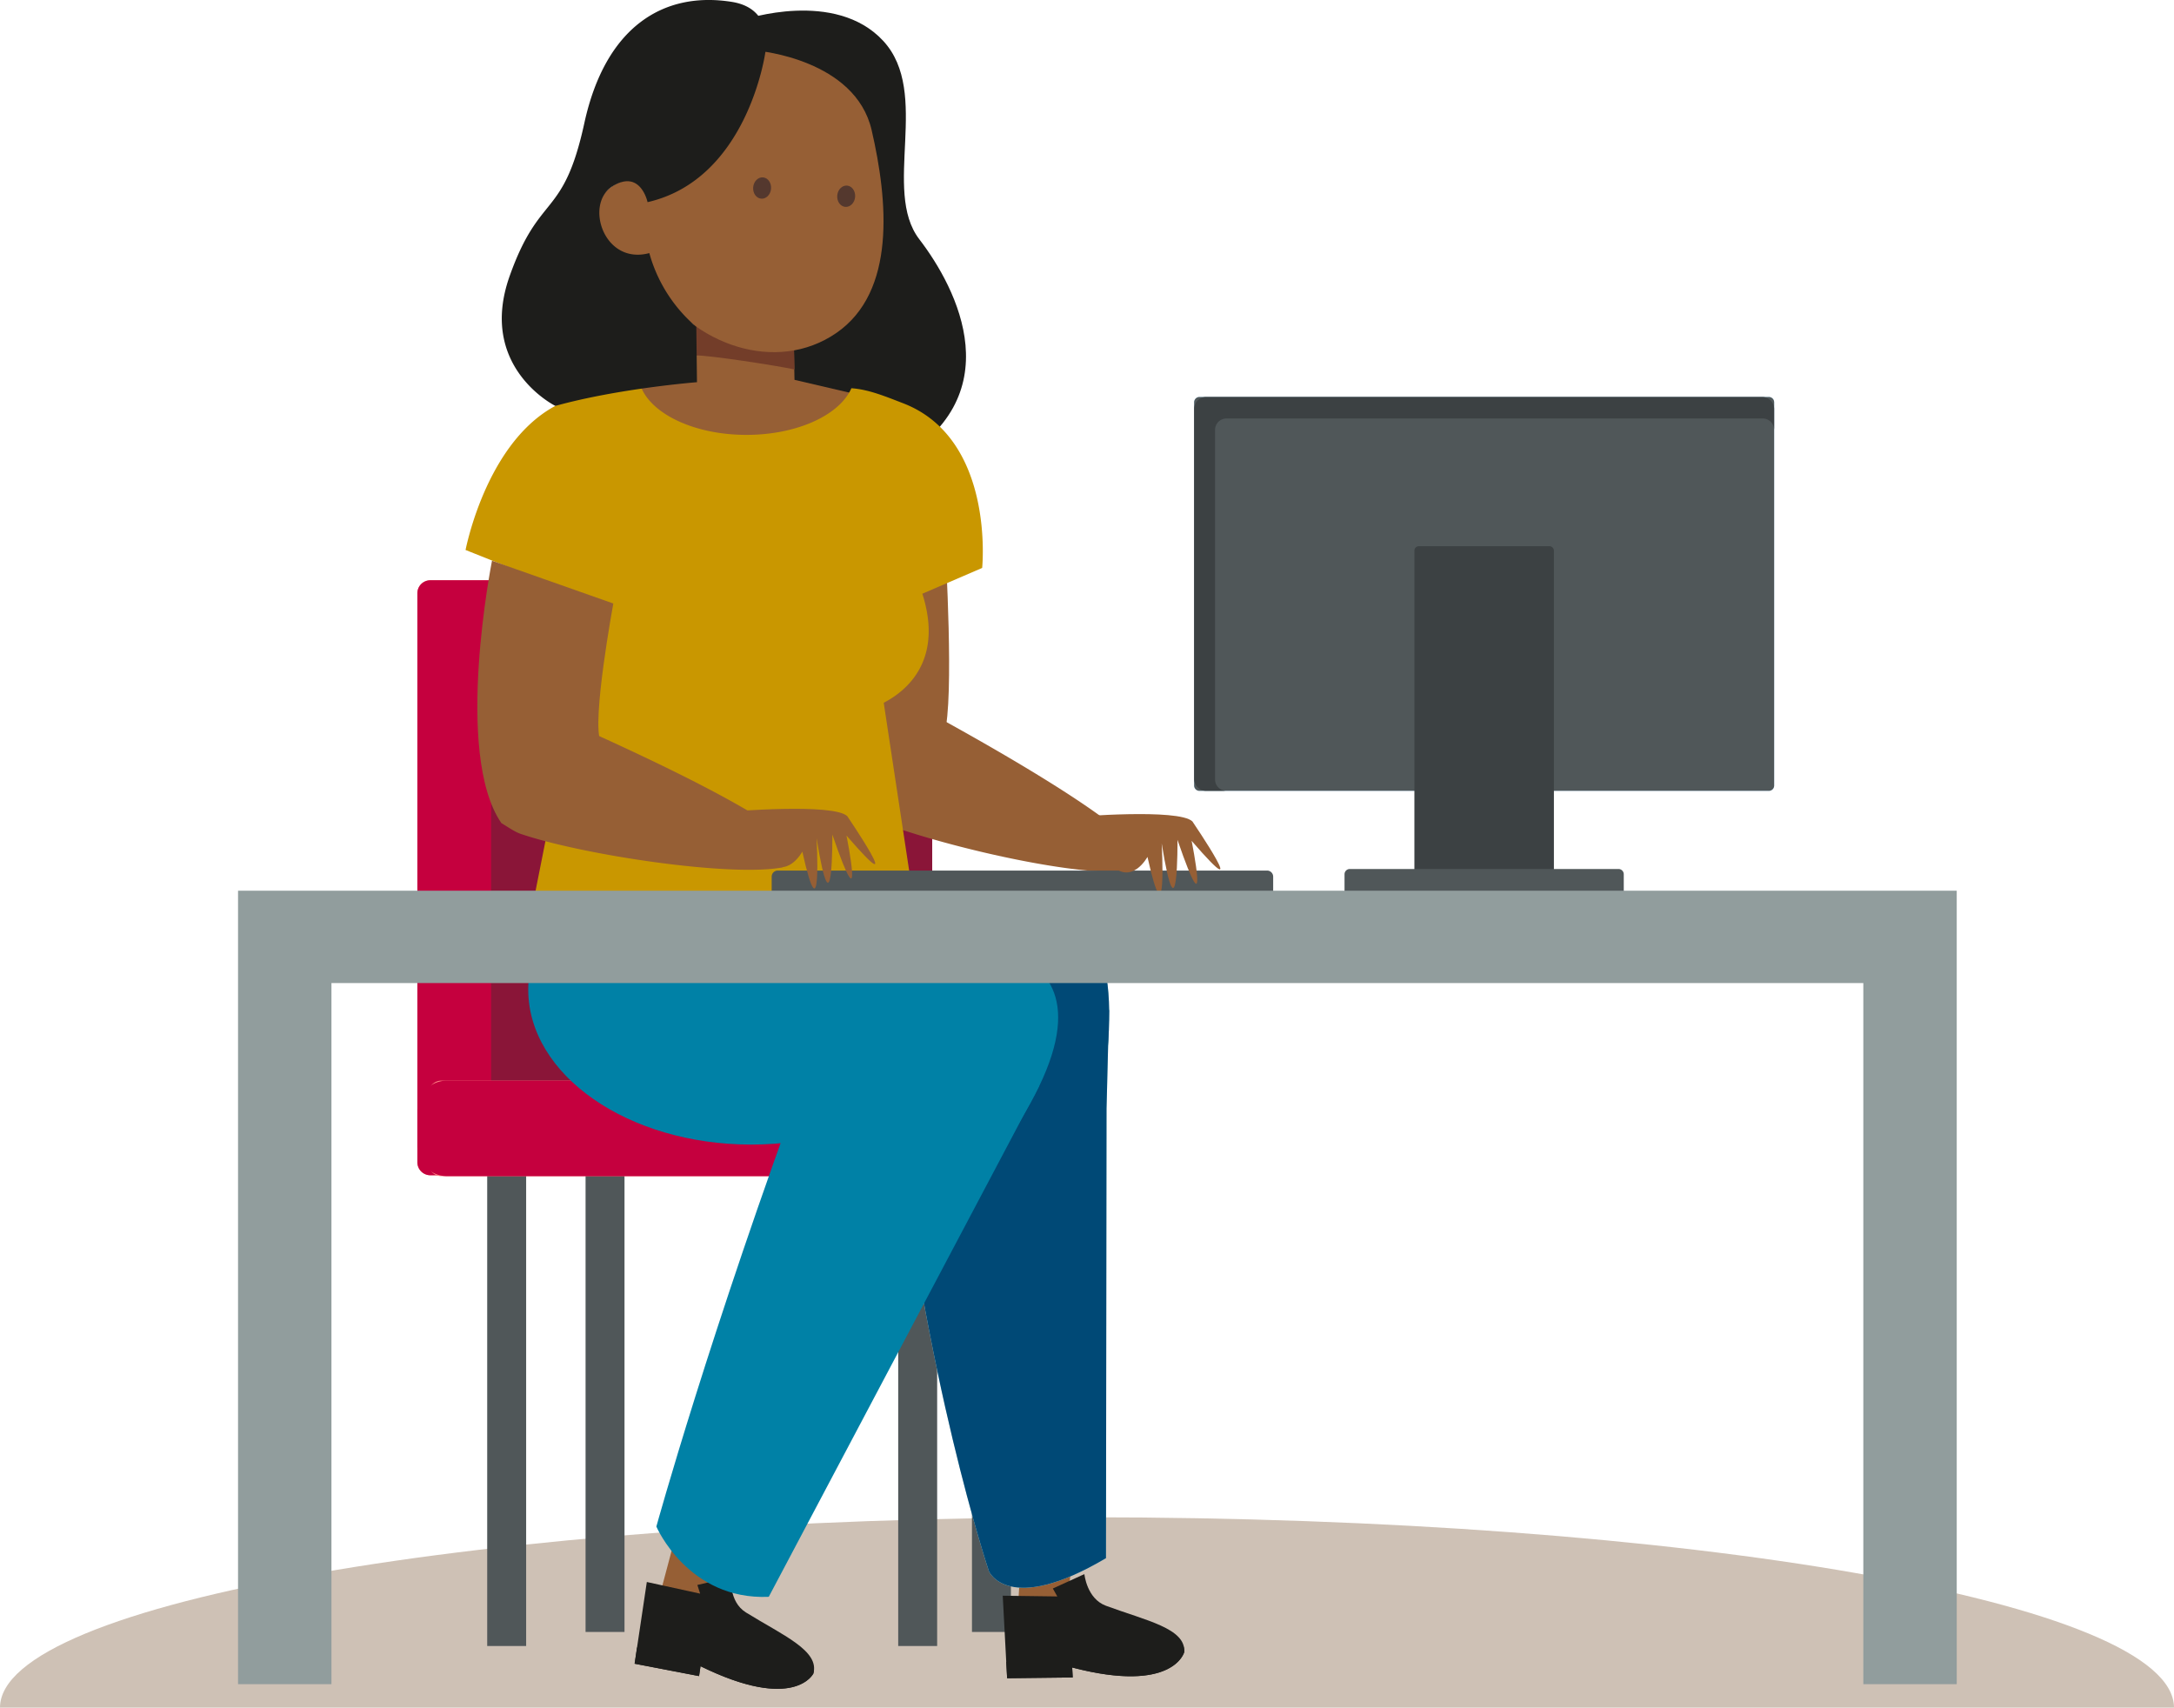 <svg xmlns="http://www.w3.org/2000/svg" xmlns:xlink="http://www.w3.org/1999/xlink" id="Login-ill-1" width="920.631" height="723.094" viewBox="0 0 920.631 723.094"><defs><clipPath id="clip-path"><rect id="Rettangolo_251" data-name="Rettangolo 251" width="920.631" height="723.094" fill="none"></rect></clipPath><clipPath id="clip-path-3"><rect id="Rettangolo_235" data-name="Rettangolo 235" width="920.631" height="80.61" fill="none"></rect></clipPath></defs><g id="Raggruppa_351" data-name="Raggruppa 351" clip-path="url(#clip-path)"><g id="Raggruppa_348" data-name="Raggruppa 348"><g id="Raggruppa_347" data-name="Raggruppa 347" clip-path="url(#clip-path)"><g id="Raggruppa_346" data-name="Raggruppa 346" transform="translate(0 642.485)" style="mix-blend-mode: multiply;isolation: isolate"><g id="Raggruppa_345" data-name="Raggruppa 345"><g id="Raggruppa_344" data-name="Raggruppa 344" clip-path="url(#clip-path-3)"><path id="Tracciato_1493" data-name="Tracciato 1493" d="M460.314,284.108C206.089,284.108,0,320.2,0,364.718H920.628c0-44.518-206.089-80.61-460.314-80.61" transform="translate(0 -284.108)" fill="#cec1b5"></path></g></g></g></g></g><rect id="Rettangolo_237" data-name="Rettangolo 237" width="16.492" height="245.474" transform="translate(206.317 451.522)" fill="#505759"></rect><rect id="Rettangolo_238" data-name="Rettangolo 238" width="16.492" height="245.474" transform="translate(247.97 445.572)" fill="#505759"></rect><rect id="Rettangolo_239" data-name="Rettangolo 239" width="16.492" height="245.474" transform="translate(411.606 445.572)" fill="#505759"></rect><rect id="Rettangolo_240" data-name="Rettangolo 240" width="16.492" height="245.474" transform="translate(380.367 451.522)" fill="#505759"></rect><path id="Tracciato_1494" data-name="Tracciato 1494" d="M135.212,281.955,122.3,330.48l18.188,9.043,16.44-51.592Z" transform="translate(154.267 355.66)" fill="#965f35"></path><g id="Raggruppa_350" data-name="Raggruppa 350"><g id="Raggruppa_349" data-name="Raggruppa 349" clip-path="url(#clip-path)"><path id="Tracciato_1495" data-name="Tracciato 1495" d="M159.718,295.316S158.6,305.7,166,310.287c15.473,9.6,31.28,16.151,28.534,25.848,0,0-7.96,16.45-47.786-3.1l-.624,4.184-27.284-5.242,5.167-34.6,22.58,4.928-1.178-3.675Z" transform="translate(149.904 372.514)" fill="#1d1d1b"></path><path id="Tracciato_1496" data-name="Tracciato 1496" d="M158.727,315.778c36.612,12.245,35.061,2.3,35.974,1.153a6.46,6.46,0,0,1-.167,2.605s-7.962,16.45-47.788-3.1l-.624,4.184-27.282-5.24,1.031-6.9c9.715,2.026,11.585-1.816,38.855,7.3" transform="translate(149.906 389.112)" fill="#1d1d1b"></path><path id="Tracciato_1497" data-name="Tracciato 1497" d="M193.311,283.439l-2.951,50.129,19.627,5.224,5.8-53.837Z" transform="translate(240.122 357.532)" fill="#965f35"></path><path id="Tracciato_1498" data-name="Tracciato 1498" d="M222.352,294.749s.979,10.4,9.147,13.412c17.078,6.309,33.876,9.57,33.127,19.62,0,0-4.514,17.711-47.444,6.515l.226,4.224-27.781.319L187.773,303.9l23.109.314-1.891-3.365Z" transform="translate(236.858 371.799)" fill="#1d1d1b"></path><path id="Tracciato_1499" data-name="Tracciato 1499" d="M227.962,314.275c38.322,4.677,34.814-4.754,35.479-6.063a6.468,6.468,0,0,1,.357,2.587s-4.514,17.709-47.444,6.513l.226,4.224-27.779.319-.371-6.967c9.925.041,10.988-4.1,39.532-.613" transform="translate(237.687 388.781)" fill="#1d1d1b"></path><path id="Rettangolo_241" data-name="Rettangolo 241" d="M5.507,0H181.276a5.507,5.507,0,0,1,5.507,5.507V246.449a5.506,5.506,0,0,1-5.506,5.506H5.506A5.506,5.506,0,0,1,0,246.449V5.507A5.507,5.507,0,0,1,5.507,0Z" transform="translate(176.744 245.705)" fill="#ff8383"></path><path id="Rettangolo_242" data-name="Rettangolo 242" d="M5.507,0H181.276a5.507,5.507,0,0,1,5.507,5.507V246.449a5.506,5.506,0,0,1-5.506,5.506H5.506A5.506,5.506,0,0,1,0,246.449V5.507A5.507,5.507,0,0,1,5.507,0Z" transform="translate(176.744 245.705)" fill="#c5003e"></path><path id="Rettangolo_243" data-name="Rettangolo 243" d="M5.507,0H181.276a5.507,5.507,0,0,1,5.507,5.507V246.449a5.506,5.506,0,0,1-5.506,5.506H5.506A5.506,5.506,0,0,1,0,246.449V5.507A5.507,5.507,0,0,1,5.507,0Z" transform="translate(207.983 245.705)" fill="#8a1538"></path><path id="Rettangolo_244" data-name="Rettangolo 244" d="M5.506,0H240.424a5.506,5.506,0,0,1,5.506,5.506V34.962a5.506,5.506,0,0,1-5.506,5.506H5.507A5.507,5.507,0,0,1,0,34.961V5.506A5.506,5.506,0,0,1,5.506,0Z" transform="translate(181.414 457.582)" fill="#ff8383"></path><path id="Tracciato_1500" data-name="Tracciato 1500" d="M328.757,230.361a12.573,12.573,0,0,1-12.691,12.451H90.846a12.571,12.571,0,0,1-12.689-12.451V214.8a12.571,12.571,0,0,1,12.689-12.451h225.22A12.573,12.573,0,0,1,328.757,214.8Z" transform="translate(98.588 255.238)" fill="#c5003e"></path><path id="Tracciato_1501" data-name="Tracciato 1501" d="M258.424,189.12l-1.049,41.807-.231,190.32c-41.357,24.482-49.572,5.556-49.572,5.556S180.1,344.915,167.443,226.53c41.246-8.46,49.871-28.3,90.981-37.41" transform="translate(211.214 238.558)" fill="#bedddb"></path><path id="Tracciato_1502" data-name="Tracciato 1502" d="M180.011,183.6s82.437-54.719,72.75,48.546-81.384,26.78-81.384,26.78Z" transform="translate(216.176 213.326)" fill="#bedddb"></path><path id="Tracciato_1503" data-name="Tracciato 1503" d="M258.424,189.12l-1.049,41.807-.231,190.32c-41.357,24.482-49.572,5.556-49.572,5.556S180.1,344.915,167.443,226.53c41.246-8.46,49.871-28.3,90.981-37.41" transform="translate(211.214 238.558)" fill="#004976"></path><path id="Tracciato_1504" data-name="Tracciato 1504" d="M180.011,183.6s82.437-54.719,72.75,48.546-81.384,26.78-81.384,26.78Z" transform="translate(216.176 213.326)" fill="#004976"></path><path id="Tracciato_1505" data-name="Tracciato 1505" d="M205.676,181.456c-.289.97,1.517,3.293,3.033,6.6-18.037.821-16.538,20.075-46.888,25.674-18.681-30.5,1.9-111.119,1.9-111.119l42.343-.215s3.905,64.71-.389,79.057" transform="translate(194.236 129.167)" fill="#965f35"></path><path id="Tracciato_1506" data-name="Tracciato 1506" d="M182.627,130.974c11.312,6.079,57.41,30.877,83.34,49.8,4.867,3.55,9.059,6.61,12.18,9.312a31.021,31.021,0,0,0-2.454,13.566c-22.056,2.474-84.115-12.08-109.62-23.2a37.977,37.977,0,0,1-7.04-4.193c11.757-13.286,20.21-29.186,23.593-45.282" transform="translate(200.607 165.212)" fill="#965f35"></path><path id="Tracciato_1507" data-name="Tracciato 1507" d="M140.139,5.783S178.617-7.2,198.956,14.826s-.66,63.247,15.262,83.98,40.131,67.1-11.608,95.189S138.8,170.239,138.8,170.239Z" transform="translate(175.081 2.501)" fill="#1d1d1b"></path><path id="Tracciato_1508" data-name="Tracciato 1508" d="M285.056,207.213,265.5,244.175,170.512,423.657c-34.215,1.488-47.6-29.751-47.6-29.751s22.628-82.094,64.027-193.723c40.7,10.8,57.254-3.125,98.12,7.031" transform="translate(155.038 252.511)" fill="#0081a6"></path><path id="Tracciato_1509" data-name="Tracciato 1509" d="M287.774,221.912c0,36.266-42.277,65.665-94.43,65.665s-94.427-29.4-94.427-65.665,42.277-65.667,94.427-65.667,94.43,29.4,94.43,65.667" transform="translate(124.775 197.089)" fill="#0081a6"></path><path id="Tracciato_1510" data-name="Tracciato 1510" d="M145.069,52.9c-.409,10.278-8.345,18.308-17.727,17.933S110.691,61.826,111.1,51.548s8.345-18.308,17.725-17.935,16.653,9.009,16.244,19.288" transform="translate(140.122 42.384)" fill="#965f35"></path><path id="Tracciato_1511" data-name="Tracciato 1511" d="M156.455,46.167l2.169,55.877-50.771,8.2s51.078,29.529,90.87,27.132,43.446-25.025,43.446-25.025L200.4,102.6l-.545-28.229Z" transform="translate(136.047 58.235)" fill="#965f35"></path><path id="Tracciato_1512" data-name="Tracciato 1512" d="M173.885,104.86l-.536-28.166-44.484-35.8,3.256,58.046c5.016-.2,34.428,4.319,41.764,5.925" transform="translate(162.551 51.578)" fill="#733d29"></path><path id="Tracciato_1513" data-name="Tracciato 1513" d="M172.494,9.52s41.117,3.584,48.05,33.555,10.4,68.457-14.955,85.92-60.821,5.219-77.553-21.985C112.266,81.365,106.554,19.1,172.494,9.52" transform="translate(148.571 12.009)" fill="#965f35"></path><path id="Tracciato_1514" data-name="Tracciato 1514" d="M164.362,39.6c-.217,2.49-2.09,4.36-4.179,4.177s-3.6-2.352-3.388-4.839,2.09-4.36,4.179-4.177,3.607,2.35,3.388,4.839" transform="translate(197.757 43.827)" fill="#54382e"></path><path id="Tracciato_1515" data-name="Tracciato 1515" d="M148.619,38.06c-.219,2.49-2.09,4.358-4.179,4.177s-3.6-2.352-3.388-4.839,2.09-4.36,4.179-4.177,3.607,2.35,3.388,4.839" transform="translate(177.899 41.889)" fill="#54382e"></path><path id="Tracciato_1516" data-name="Tracciato 1516" d="M143.31,163.549,87.18,141.2c1.273-6.185,13.109-58.414,50.868-65.558a194.017,194.017,0,0,1,23.632-2.958c4.948,11.35,22.944,19.776,44.453,19.776,21.488,0,39.473-8.412,44.434-19.747,7.223.482,14.2,3.383,21.913,6.357,39.052,15.063,33.471,69.733,33.471,69.733l-25.328,10.916c12.5,39.29-22.648,48.772-22.648,48.772s-74.36-3.736-112.874-12.415c-.452-.1-4.2-1.737-4.634-1.848Z" transform="translate(109.97 91.687)" fill="#c99700"></path><path id="Tracciato_1517" data-name="Tracciato 1517" d="M205.535,22.373S198.1,75.925,155.7,85.6c0,0-2.976-14.132-14.876-6.694s-3.72,33.471,15.62,28.265a63.2,63.2,0,0,0,19.9,31.239l.28,23.428s-33.193,2.6-59.97,10.043c0,0-33.1-16.366-19.337-55.043,12.729-35.782,22.686-23.8,31.61-64.71S162.543-3.814,191.4.8C210,3.777,205.535,22.373,205.535,22.373" transform="translate(118.527 -0.001)" fill="#1d1d1b"></path><path id="Tracciato_1518" data-name="Tracciato 1518" d="M243.867,133.025l14.876,98.181s-76.049,24.127-158.608,10l26.214-131.978Z" transform="translate(126.31 137.776)" fill="#c99700"></path><path id="Tracciato_1519" data-name="Tracciato 1519" d="M141.638,181.522c.466.9,1.687,3.209,3.376,6.436-17.969,1.766-15.461,20.916-45.475,28.1C79.282,186.581,95.6,104.994,95.6,104.994l51.368,18.118s-9.36,50.653-5.33,58.41" transform="translate(112.755 132.44)" fill="#965f35"></path><path id="Tracciato_1520" data-name="Tracciato 1520" d="M114.429,133.721c11.768,5.138,59.731,26.106,87.114,42.851,5.14,3.143,9.568,5.85,12.9,8.293a30.989,30.989,0,0,0-1.343,13.718c-21.782,4.26-84.819-5.2-111.144-14.2-2.384-.814-5.57-3.023-8.078-4.554,10.638-14.2,18.489-29.783,20.552-46.1" transform="translate(118.417 168.677)" fill="#965f35"></path><path id="Rettangolo_245" data-name="Rettangolo 245" d="M2.235,0H243.362A2.234,2.234,0,0,1,245.6,2.234V164.528a2.235,2.235,0,0,1-2.235,2.235H2.235A2.235,2.235,0,0,1,0,164.528V2.235A2.235,2.235,0,0,1,2.235,0Z" transform="translate(505.699 168.112)" fill="#9cd4f5"></path><path id="Rettangolo_246" data-name="Rettangolo 246" d="M2.235,0H243.362A2.234,2.234,0,0,1,245.6,2.234V164.528a2.235,2.235,0,0,1-2.235,2.235H2.235A2.235,2.235,0,0,1,0,164.528V2.235A2.235,2.235,0,0,1,2.235,0Z" transform="translate(505.699 168.112)" fill="#505759"></path><path id="Tracciato_1521" data-name="Tracciato 1521" d="M464.163,74.339H228.673a5.052,5.052,0,0,0-5.052,5.054V236.05a5.051,5.051,0,0,0,5.052,5.052h8.666a4.825,4.825,0,0,1-4.871-4.778V88.215a4.825,4.825,0,0,1,4.871-4.781H464.346a4.827,4.827,0,0,1,4.871,4.781V79.393a5.054,5.054,0,0,0-5.054-5.054" transform="translate(282.077 93.772)" fill="#3c4143"></path><path id="Rettangolo_247" data-name="Rettangolo 247" d="M1.935,0H57.146a1.936,1.936,0,0,1,1.936,1.936V145.369a1.935,1.935,0,0,1-1.935,1.935H1.935A1.935,1.935,0,0,1,0,145.369V1.935A1.935,1.935,0,0,1,1.935,0Z" transform="translate(598.955 231.279)" fill="#3c4143"></path><path id="Rettangolo_248" data-name="Rettangolo 248" d="M2.235,0h113.78a2.234,2.234,0,0,1,2.234,2.234V12.926a2.234,2.234,0,0,1-2.234,2.234H2.235A2.235,2.235,0,0,1,0,12.925V2.235A2.235,2.235,0,0,1,2.235,0Z" transform="translate(569.372 367.972)" fill="#505759"></path><path id="Rettangolo_249" data-name="Rettangolo 249" d="M2.58,0H209.79a2.581,2.581,0,0,1,2.581,2.581V14.925a2.581,2.581,0,0,1-2.581,2.581H2.58A2.58,2.58,0,0,1,0,14.926V2.58A2.58,2.58,0,0,1,2.58,0Z" transform="translate(326.784 368.633)" fill="#505759"></path><path id="Tracciato_1522" data-name="Tracciato 1522" d="M194.613,176.975s98.181-12.273,43.512,75.868-84.792-12.273-84.792-12.273Z" transform="translate(193.415 222.503)" fill="#0081a6"></path><path id="Tracciato_1523" data-name="Tracciato 1523" d="M186.556,154.57c-5.846-5.633-50-1.918-50-1.918s14.276,8.446,7.476,7.338c2.994,5.794,5.767,10.459,7.879,12.686,8.874,9.362,15.6-3.1,15.6-3.1,8.494,38.166,6.02-5.706,6.02-5.706,7.051,43.342,6.689-1.515,6.689-1.515,14.27,41.581,5.986.421,5.986.421,27.189,31.366.351-8.2.351-8.2" transform="translate(172.257 191.041)" fill="#965f35"></path><path id="Tracciato_1524" data-name="Tracciato 1524" d="M251.186,155.557c-5.846-5.633-50-1.918-50-1.918s14.276,8.446,7.476,7.338c2.994,5.794,5.767,10.459,7.879,12.687,8.874,9.362,15.6-3.1,15.6-3.1,8.494,38.166,6.02-5.706,6.02-5.706,7.051,43.342,6.689-1.515,6.689-1.515,14.27,41.58,5.986.421,5.986.421,27.189,31.366.35-8.2.35-8.2" transform="translate(253.781 192.286)" fill="#965f35"></path><path id="Tracciato_1525" data-name="Tracciato 1525" d="M44.576,166.783v336H84.13V205.891H732.838V502.78h39.557v-336Z" transform="translate(56.229 210.381)" fill="#919d9d"></path></g></g></g></svg>